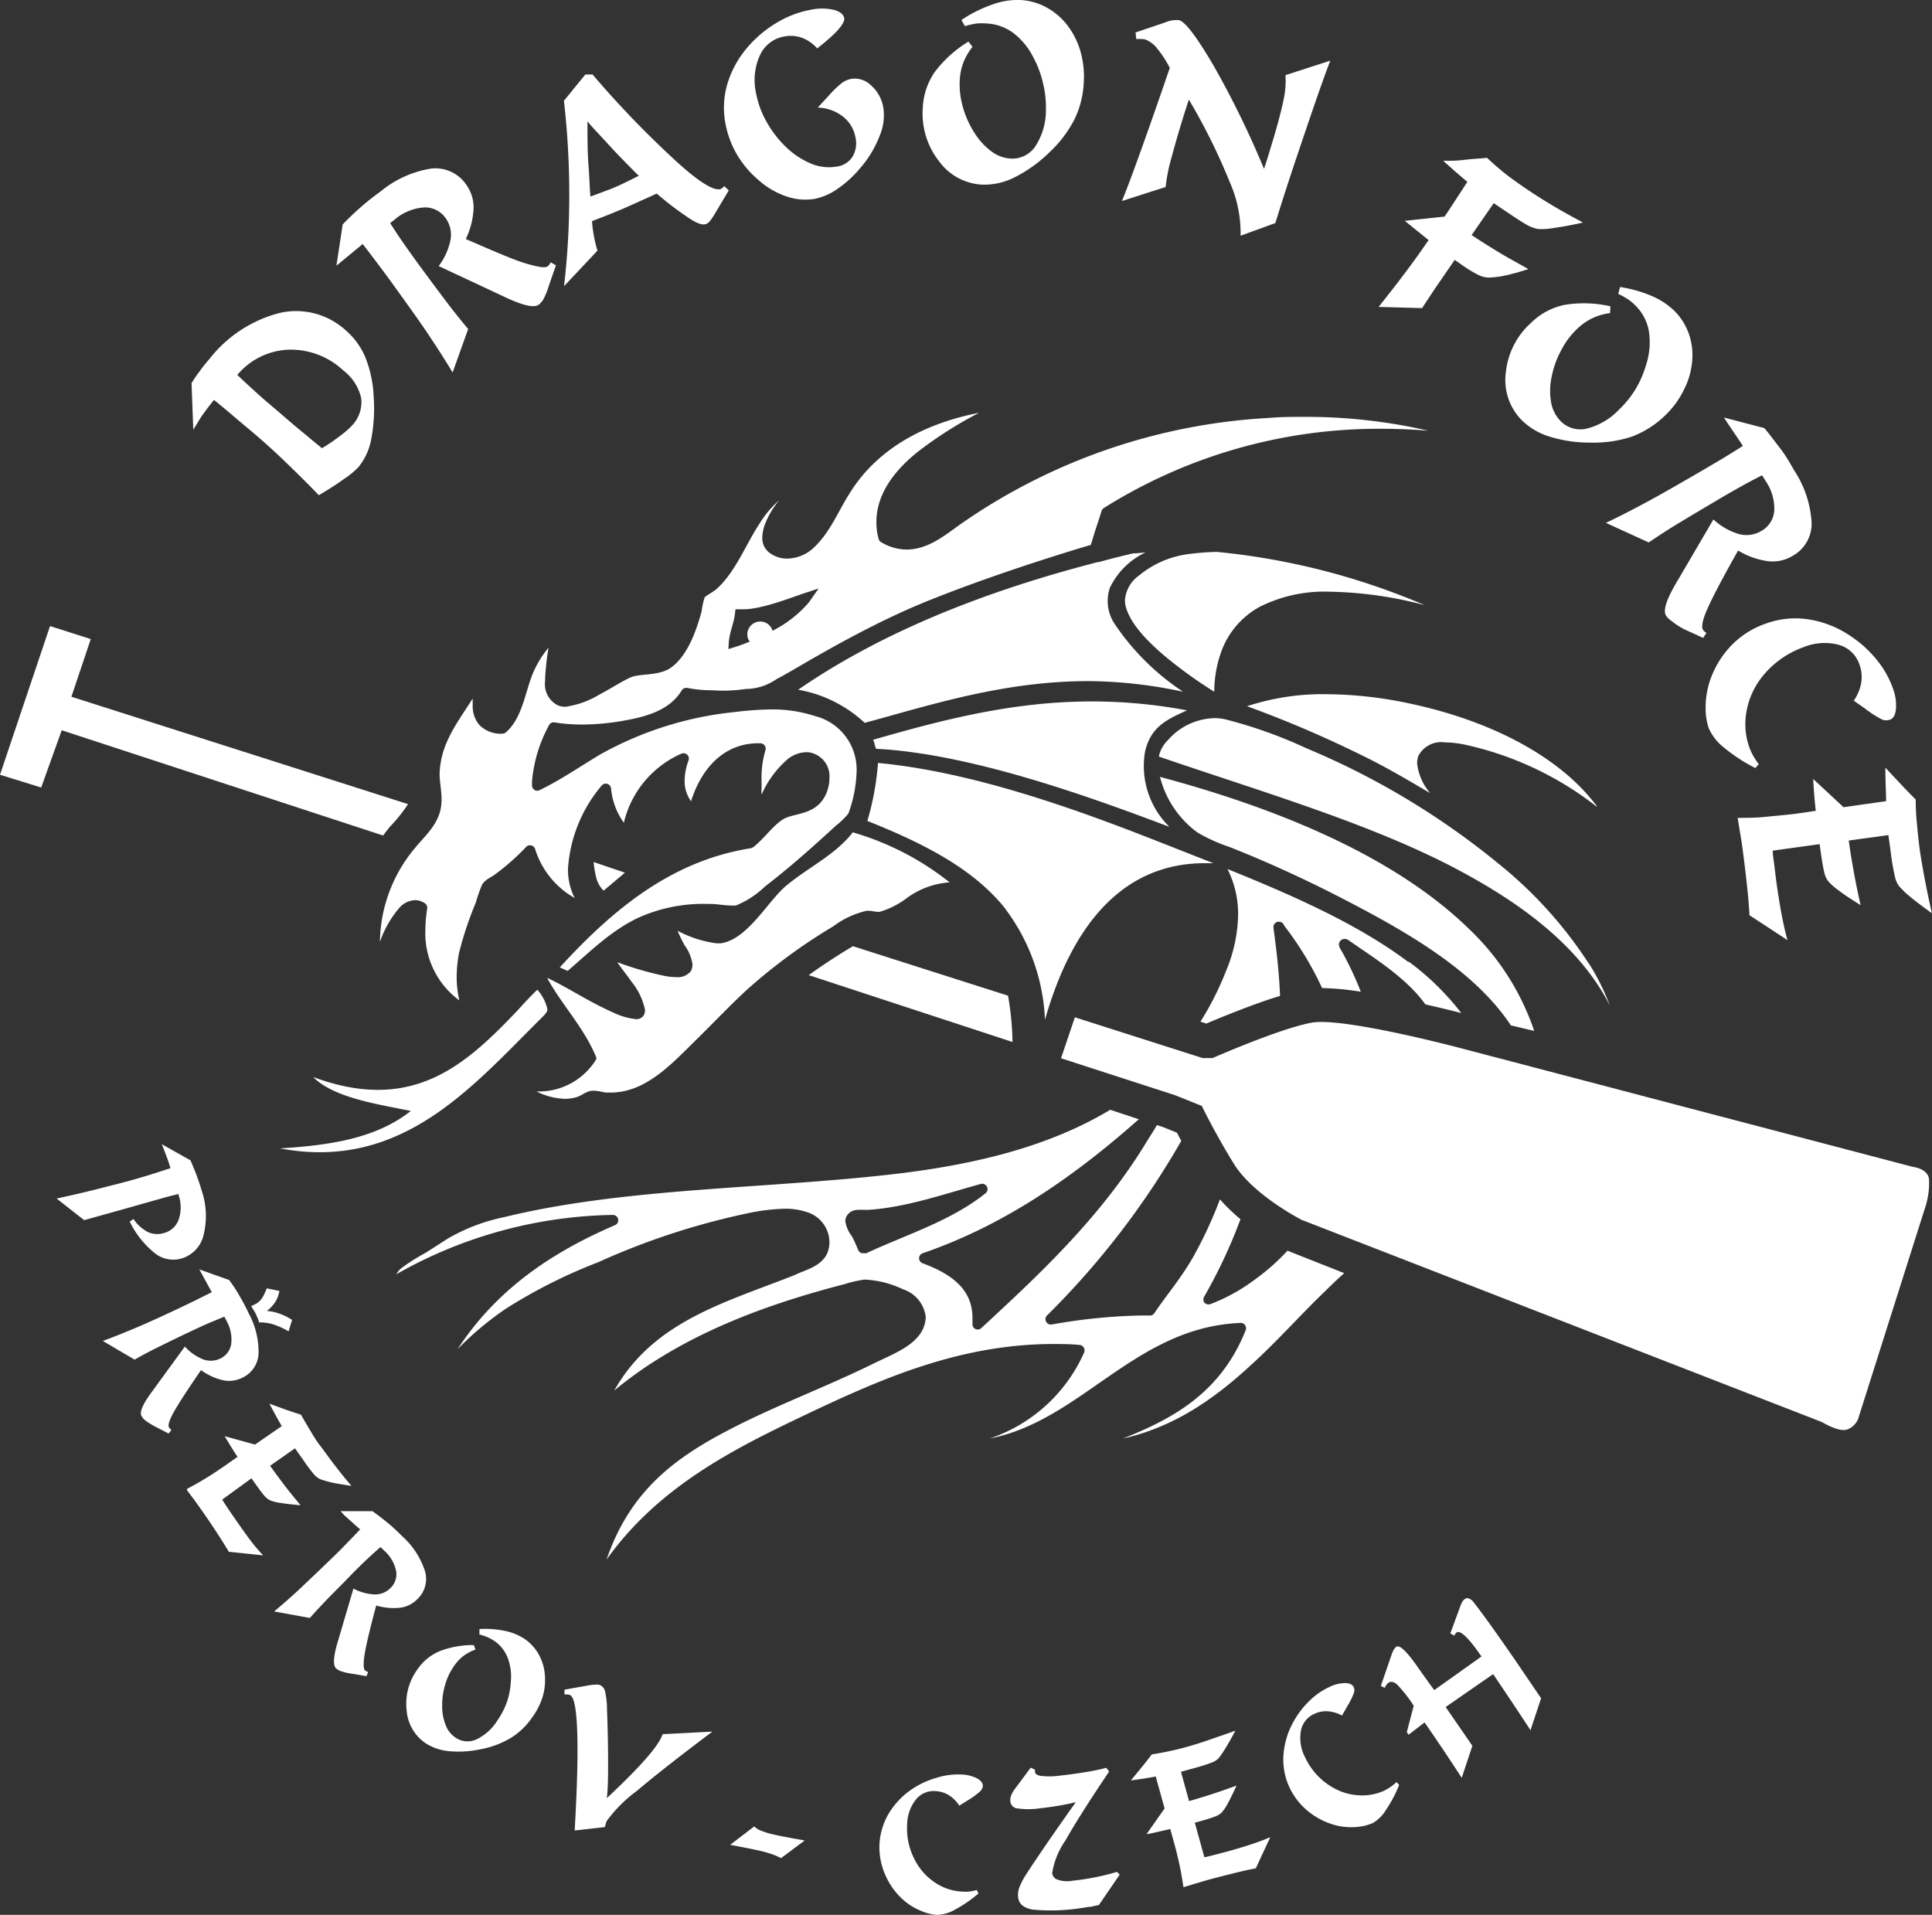 <svg id="Vrstva_1" data-name="Vrstva 1" xmlns="http://www.w3.org/2000/svg" xmlns:xlink="http://www.w3.org/1999/xlink" viewBox="0 0 181.54 179.93"><rect x="0" y="0" width="181.54" height="179.93" fill="#333333" stroke="none"/><defs><clipPath id="clip-path" transform="translate(0 0)"><rect width="181.54" height="179.93" style="fill:none"/></clipPath></defs><title>logo-white</title><g style="clip-path:url(#clip-path)"><path d="M101,95.59l12,3.83h.94s6.27-2.76,9.28-3.32,14.26,2.45,14.26,2.45l42.28,11.1s1.36.14,1.5,1.13a7.47,7.47,0,0,1-.28,2.42l-6.39,20.15a1.78,1.78,0,0,1-.94.94c-.75.38-2.44-.66-2.44-.66l-48.89-19s-4.56-2.32-6.39-5.29-3-5.42-3-5.42l-2.49-1L99.7,99.44" transform="translate(0 0)" style="fill:#fff"/><path d="M55.78,81l2.94,1-2,1.69A2.59,2.59,0,0,1,56,82.36,8.74,8.74,0,0,1,55.78,81" transform="translate(0 0)" style="fill:#fff"/><path d="M30,46.57q-1.61-1.66-3.34-3.32T23,40l-1.57-1.33c-.66-.55-1.1-.92-1.32-1.09-.34.41-.67.85-1,1.3s-.63,1-.95,1.5L18,36a12,12,0,0,1,.75-1.1q.42-.59.93-1.17a12.24,12.24,0,0,1,6.62-4.33,6.92,6.92,0,0,1,6.21,1.66,6.84,6.84,0,0,1,1.83,2.54,11.22,11.22,0,0,1,.77,3.63,15.53,15.53,0,0,1-.22,4,5.82,5.82,0,0,1-1.2,2.65A7.47,7.47,0,0,1,32.33,45c-.58.43-1.37.94-2.38,1.54m.32-4.44a13.86,13.86,0,0,0,1.6-1.08A8.47,8.47,0,0,0,33.06,40a3.17,3.17,0,0,0,.88-2.58,4.53,4.53,0,0,0-1.69-2.62,7.22,7.22,0,0,0-5.15-1.94,6.59,6.59,0,0,0-4.8,2.37c.38.37.79.75,1.22,1.14s1,.93,1.8,1.6l1,.85q1.53,1.33,2.37,2c.55.47,1.09.91,1.59,1.32" transform="translate(0 0)" style="fill:#fff"/><path d="M42.53,35c-.71-1.18-1.5-2.41-2.37-3.71s-2-2.85-3.32-4.69c-.45-.62-.91-1.24-1.37-1.85s-.93-1.23-1.39-1.82l-2,1.65-.47.39.59-3.88c.58-.61,1.17-1.16,1.75-1.67A23.25,23.25,0,0,1,35.75,18a9.88,9.88,0,0,1,4.77-2.16,3.49,3.49,0,0,1,3.28,1.5,3.64,3.64,0,0,1,.7,2.24,7.44,7.44,0,0,1-.73,2.88c2.71,1.18,4.61,2,5.69,2.31s1.75.44,2,.26a.78.78,0,0,0,.15-.16.91.91,0,0,0,.13-.22l.5.28-.66,1.9a7.29,7.29,0,0,1-.52,1.29,1.61,1.61,0,0,1-.44.51c-.44.32-1.49.08-3.16-.71l-.75-.35L41.22,25a6,6,0,0,0,1.12-2.51,2.68,2.68,0,0,0-.47-2,2.37,2.37,0,0,0-2-1,4.78,4.78,0,0,0-2.68,1.05l-.22.18-.31.24c.34.54.7,1.09,1.08,1.64s.91,1.3,1.58,2.22c1.15,1.57,2.08,2.81,2.77,3.72s1.34,1.7,1.9,2.38Z" transform="translate(0 0)" style="fill:#fff"/><path d="M53,26.89a73.55,73.55,0,0,0,.49-8.68,77.33,77.33,0,0,0-.5-8.74L55,7l.68,0a92.22,92.22,0,0,0,7.91,8.2c2.19,2,3.58,2.79,4.15,2.55a.42.42,0,0,0,.14-.09.89.89,0,0,0,.17-.17l.43.4L67.22,20a6.68,6.68,0,0,1-.49.74.92.92,0,0,1-.36.3c-.29.13-.79,0-1.5-.46a30.45,30.45,0,0,1-3.16-2.39L59.92,19l-1.46.65-1.24.51-1.59.62a10.5,10.5,0,0,0,.18,1.4,10.92,10.92,0,0,0,.33,1.37Zm2.53-8.44,1.06-.39c.6-.23,1-.37,1.13-.44.39-.16,1.07-.48,2-.95a2.23,2.23,0,0,1,.31-.14c-1.14-1.14-2.11-2.13-2.9-3S55.68,12,55.2,11.4c0,1.52,0,2.92.1,4.18s.11,2.22.18,2.87" transform="translate(0 0)" style="fill:#fff"/><path d="M76.86,10.09,78,8.85a8.16,8.16,0,0,1,1.13-1.07A2.19,2.19,0,0,1,80,7.41,2.15,2.15,0,0,1,81.82,8,3.53,3.53,0,0,1,83,10.12a4.87,4.87,0,0,1-.35,2.66,10.06,10.06,0,0,1-1.81,3,10.4,10.4,0,0,1-2.12,1.95,5.76,5.76,0,0,1-2.14.95,5.38,5.38,0,0,1-2.7-.23,7.65,7.65,0,0,1-2.65-1.57,9.38,9.38,0,0,1-2-2.39,9,9,0,0,1-1.06-2.87,7.87,7.87,0,0,1,.18-3.74A9.33,9.33,0,0,1,70.3,4.38,10.71,10.71,0,0,1,73,2.13,9.41,9.41,0,0,1,76.17.92a5.06,5.06,0,0,1,2.16,0c.6.16.94.43,1,.8s-.49,1.14-1.7,2.14l-.1.09-.74.6a3.55,3.55,0,0,0-1.44-1,3.14,3.14,0,0,0-1.67-.12,3.09,3.09,0,0,0-2.28,1.78,5.62,5.62,0,0,0-.35,3.58,8.73,8.73,0,0,0,1,2.69,10.23,10.23,0,0,0,1.82,2.35,7.61,7.61,0,0,0,2.4,1.57,4.36,4.36,0,0,0,2.37.25,2.06,2.06,0,0,0,1.47-.93,2.47,2.47,0,0,0,.27-1.83,3.18,3.18,0,0,0-1.18-1.94,4,4,0,0,0-2.33-.84" transform="translate(0 0)" style="fill:#fff"/><path d="M91.38,4.4a5.78,5.78,0,0,0-.87,1.51,5.46,5.46,0,0,0-.33,1.7,7.61,7.61,0,0,0,.3,2.46,8.73,8.73,0,0,0,1.06,2.37,6.38,6.38,0,0,0,1.61,1.78,3.38,3.38,0,0,0,1.8.68,2.61,2.61,0,0,0,2.33-1.14,6.2,6.2,0,0,0,1-3.42A9.5,9.5,0,0,0,98,7.79a9.4,9.4,0,0,0-.91-2.41,6.57,6.57,0,0,0-1.9-2.3,4.55,4.55,0,0,0-2.44-.87,5.24,5.24,0,0,0-1,0,7.19,7.19,0,0,0-1.08.25l-.33-.58A12.52,12.52,0,0,1,93.24.43,6.85,6.85,0,0,1,95.85,0a5.68,5.68,0,0,1,2.41.66,6.26,6.26,0,0,1,2,1.67,7.38,7.38,0,0,1,1.25,2.45,8.59,8.59,0,0,1,.33,2.89,8.89,8.89,0,0,1-.88,3.55,11.39,11.39,0,0,1-2.4,3.14,13,13,0,0,1-3.22,2.3,6.23,6.23,0,0,1-3,.69,5.32,5.32,0,0,1-4.11-2.21,7.23,7.23,0,0,1-1.52-5,6.43,6.43,0,0,1,1.12-3.37A11.36,11.36,0,0,1,91,3.91Z" transform="translate(0 0)" style="fill:#fff"/><path d="M105.42,18.89q.49-1.16,1.66-4.4t2.84-8.11a10.57,10.57,0,0,0-1.19-1.83,2.6,2.6,0,0,0-1.09-.83,1.62,1.62,0,0,0-.4-.05,2.63,2.63,0,0,0-.47,0l-.07-.62,2.63-.89.19-.06a2.48,2.48,0,0,1,1.29-.2c.59.18,1.66,1.6,3.21,4.24a87,87,0,0,1,4.75,9.72c.08-.23.17-.49.26-.77l.4-1.31c.61-2,1-3.49,1.18-4.41a8.24,8.24,0,0,0,.18-2.31L125,5.7c-.45,1.16-1.14,3.1-2.07,5.84s-2,5.87-3.09,9.42l-3.27,1.19a11.75,11.75,0,0,0-1-5,57.51,57.51,0,0,0-3.87-7.81l0,.06c-.27.81-.46,1.42-.58,1.81-.35,1.13-.63,2.11-.86,2.94s-.4,1.45-.49,1.89c-.05.27-.1.53-.14.78s-.07.5-.1.75Z" transform="translate(0 0)" style="fill:#fff"/><path d="M129.54,28.84c.85-1.07,1.65-2.09,2.38-3.06s1.36-1.83,1.87-2.58l.45-.64-.14-.11L132,20.75l3.74-.4c.4-.58,1-1.51,1.84-2.8l.3-.46-1.08-.92-1.19-1.06c.66,0,1.33,0,2-.09s1.38-.11,2.12-.19c.45.43.94.86,1.45,1.28s1.09.84,1.71,1.27c.93.65,1.88,1.26,2.86,1.85s2,1.15,3,1.68c-1,.23-1.94.4-2.68.5a6.5,6.5,0,0,1-1.55.11,3.66,3.66,0,0,1-1.28-.53c-.57-.33-1.54-1-2.88-1.9l-2.08,3c.91.6,1.8,1.16,2.68,1.69s1.77,1,2.65,1.5a19.9,19.9,0,0,1-2.05.58,8.54,8.54,0,0,1-1.65.22,2.27,2.27,0,0,1-1-.25,11.62,11.62,0,0,1-1.63-1l-.59-.41-1.84,2.68c-.43.65-.84,1.26-1.22,1.85Z" transform="translate(0 0)" style="fill:#fff"/><path d="M151.29,29.42a5.48,5.48,0,0,0-1.68.49,5.35,5.35,0,0,0-1.42,1,7.35,7.35,0,0,0-1.49,2,8.73,8.73,0,0,0-.89,2.44,6.34,6.34,0,0,0-.07,2.4,3.3,3.3,0,0,0,.82,1.73,2.59,2.59,0,0,0,2.47.81,6.25,6.25,0,0,0,3.08-1.78,9.56,9.56,0,0,0,1.61-2,10.06,10.06,0,0,0,1-2.37,6.85,6.85,0,0,0,.22-3,4.42,4.42,0,0,0-1.16-2.32,5,5,0,0,0-.72-.64,7,7,0,0,0-1-.56l.16-.65a12.09,12.09,0,0,1,3.07.88,6.8,6.8,0,0,1,2.18,1.5,5.75,5.75,0,0,1,1.27,2.16,6.11,6.11,0,0,1,.25,2.56,7.23,7.23,0,0,1-.8,2.63A8.38,8.38,0,0,1,156.5,39,9.08,9.08,0,0,1,153.41,41a11.38,11.38,0,0,1-3.9.59,12.71,12.71,0,0,1-3.92-.57,6.31,6.31,0,0,1-2.67-1.61,5.37,5.37,0,0,1-1.42-4.45,7.21,7.21,0,0,1,2.36-4.62A6.3,6.3,0,0,1,147,28.65a11.24,11.24,0,0,1,4.32.13Z" transform="translate(0 0)" style="fill:#fff"/><path d="M150.9,49.13c1.25-.59,2.55-1.26,3.92-2s3-1.68,5-2.84l2-1.18c.66-.4,1.31-.8,1.95-1.21-.38-.58-.87-1.3-1.45-2.16-.15-.24-.27-.41-.34-.51l3.81,1c.54.64,1,1.28,1.49,1.91s.87,1.28,1.27,2a10,10,0,0,1,1.68,5,3.46,3.46,0,0,1-1.82,3.11,3.61,3.61,0,0,1-2.29.48,7.3,7.3,0,0,1-2.8-1q-2.18,3.87-2.86,5.43c-.46,1-.61,1.7-.45,2a.91.91,0,0,0,.13.16.8.8,0,0,0,.21.15l-.32.47-1.83-.84A7.81,7.81,0,0,1,157,58.3a1.66,1.66,0,0,1-.47-.49c-.27-.47.07-1.49,1-3.08.18-.3.33-.54.42-.71L161,48.81a6.05,6.05,0,0,0,2.39,1.37,2.71,2.71,0,0,0,2.08-.27A2.38,2.38,0,0,0,166.72,48a4.62,4.62,0,0,0-.79-2.77l-.15-.24-.21-.33c-.56.29-1.15.59-1.74.92s-1.38.77-2.36,1.35c-1.68,1-3,1.78-4,2.39s-1.82,1.16-2.55,1.65Z" transform="translate(0 0)" style="fill:#fff"/><path d="M164.94,72.17A15.76,15.76,0,0,1,162,70.25a4.76,4.76,0,0,1-1.44-1.83,5.82,5.82,0,0,1-.29-2,7.9,7.9,0,0,1,.33-2.22,8.8,8.8,0,0,1,2-3.46A8.23,8.23,0,0,1,166,58.57a8.06,8.06,0,0,1,4-.36,9.58,9.58,0,0,1,3.92,1.58,10.77,10.77,0,0,1,2.42,2.2,8.91,8.91,0,0,1,1.51,2.65,4.47,4.47,0,0,1,.3,2c-.06.57-.27.92-.62,1a1,1,0,0,1-.72-.05,10.29,10.29,0,0,1-1.55-1l-1.07-.75a4.31,4.31,0,0,0,.7-1.68,3.42,3.42,0,0,0-.16-1.7,2.86,2.86,0,0,0-1.92-1.86,5.2,5.2,0,0,0-3.31.2A8.72,8.72,0,0,0,167,62.18a8.27,8.27,0,0,0-1.84,2,7.24,7.24,0,0,0-1.1,3,6.48,6.48,0,0,0,.3,3,5.44,5.44,0,0,0,.37.82,6.51,6.51,0,0,0,.53.8Z" transform="translate(0 0)" style="fill:#fff"/><path d="M163.28,76.85c.84,0,1.73,0,2.67-.1s1.9-.17,2.89-.3l1.78-.26c-.06-.53-.11-1-.15-1.55s-.08-1-.09-1.44l2.85,2.65,4-.57c0-.53-.05-1.43-.07-2.7v-.45c.56.61,1.08,1.16,1.55,1.66s.9.94,1.3,1.34q0,1.2.12,2.31c.06.74.14,1.46.23,2.17s.27,1.77.46,2.78.42,2.15.71,3.42q-1.22-.87-1.95-1.47a9.33,9.33,0,0,1-1.13-1.07,2.26,2.26,0,0,1-.39-.88,21.18,21.18,0,0,1-.38-2.17l-.08-.62-.16-1.13-3.72.51c.13,1,.29,1.93.47,2.94s.4,2.06.64,3.13c-.89-.56-1.58-1-2.07-1.39a5.47,5.47,0,0,1-1-.89,2.26,2.26,0,0,1-.36-.87c-.1-.4-.24-1.27-.42-2.58l-4.4.61c0,.47.09.94.15,1.43s.12,1,.18,1.47q.26,1.86.51,3.15c.16.86.34,1.64.54,2.36L164.39,86q-.07-1.31-.24-2.85c-.11-1-.25-2.2-.43-3.53-.05-.36-.11-.77-.19-1.23s-.16-1-.25-1.52" transform="translate(0 0)" style="fill:#fff"/><path d="M5.32,112.62c1.48-.32,2.9-.65,4.26-1s2.6-.65,3.73-1c.34-.09.91-.27,1.71-.53l1-.32c-.12-.4-.25-.79-.39-1.16s-.28-.74-.43-1.1l2.7,1.52c.24.56.45,1.07.62,1.53s.31.9.43,1.31a7.41,7.41,0,0,1,.17,4.21A3,3,0,0,1,17,118.27a2.78,2.78,0,0,1-2.47-.53,8.67,8.67,0,0,1-2.34-2.95l.35-.25a3.69,3.69,0,0,0,1.34,1.22,2.07,2.07,0,0,0,1.49.11,2,2,0,0,0,1.41-1.25,3.55,3.55,0,0,0,0-2.33l0-.1-1.1.28-1.64.46-2.54.72-3.59,1Z" transform="translate(0 0)" style="fill:#fff"/><path d="M9.66,126c1-.36,2-.77,3.1-1.23s2.42-1.07,4-1.81l1.58-.76,1.56-.78-.95-1.74-.22-.4,2.81,1c.37.52.7,1,1,1.55a16.48,16.48,0,0,1,.82,1.56,7.56,7.56,0,0,1,.93,3.87,2.63,2.63,0,0,1-1.59,2.23,2.72,2.72,0,0,1-1.76.2,5.55,5.55,0,0,1-2.05-.95c-1.27,1.85-2.12,3.16-2.54,3.91s-.58,1.24-.48,1.46a1.13,1.13,0,0,0,.1.13.86.86,0,0,0,.14.13l-.27.33L14.49,134a6.41,6.41,0,0,1-.89-.57,1.48,1.48,0,0,1-.32-.41c-.17-.37.16-1.12,1-2.25.17-.22.29-.39.37-.51l2.72-3.73a4.63,4.63,0,0,0,1.71,1.2,2.08,2.08,0,0,0,1.59-.06,1.81,1.81,0,0,0,1.05-1.35,3.52,3.52,0,0,0-.4-2.14l-.1-.2c-.06-.1-.1-.19-.14-.26l-1.38.57c-.47.2-1.09.49-1.88.86-1.33.63-2.39,1.15-3.17,1.54s-1.46.75-2,1.07Zm17.79-2-.33,1.1a7.31,7.31,0,0,0-1.46-.66,4.18,4.18,0,0,0-1.33-.18.23.23,0,0,0,0-.09c-.12-.32-.22-.54-.28-.68s-.08-.16-.16-.29-.18-.3-.29-.47l.35-.17a1.78,1.78,0,0,0,.62-.5,4.35,4.35,0,0,0,.49-1l1.19.24a2.65,2.65,0,0,1-.36,1,3.43,3.43,0,0,1-.81.88,4.62,4.62,0,0,1,1.19.26,5.5,5.5,0,0,1,1.21.61" transform="translate(0 0)" style="fill:#fff"/><path d="M17.59,139.89q.86-.44,1.77-1c.61-.37,1.22-.78,1.84-1.21l1.12-.79c-.23-.34-.44-.67-.64-1s-.39-.63-.57-.94l2.85.79L26.48,134q-.32-.51-1-1.8a2.36,2.36,0,0,1-.16-.3l1.62.59,1.35.45c.29.53.58,1,.88,1.51s.6,1,.91,1.39.8,1.1,1.28,1.72,1,1.3,1.67,2.06c-.75-.11-1.36-.21-1.83-.31a9.28,9.28,0,0,1-1.14-.33,1.94,1.94,0,0,1-.57-.46,15.61,15.61,0,0,1-1-1.34l-.27-.38-.5-.71-2.34,1.64c.42.59.87,1.2,1.34,1.82s1,1.25,1.52,1.89c-.79-.07-1.42-.14-1.88-.22a3.64,3.64,0,0,1-1-.25,1.83,1.83,0,0,1-.55-.46c-.21-.24-.6-.77-1.18-1.6l-2.75,2c.18.29.38.6.59.91s.42.62.64.93c.54.78,1,1.43,1.43,2s.81,1,1.19,1.4l-3.23-.34c-.34-.57-.73-1.19-1.16-1.85s-.93-1.4-1.52-2.23c-.15-.22-.34-.48-.55-.77s-.45-.59-.7-.94" transform="translate(0 0)" style="fill:#fff"/><path d="M25.76,151.42c.8-.67,1.64-1.4,2.5-2.21s1.92-1.82,3.14-3c.42-.41.83-.82,1.23-1.24s.82-.84,1.21-1.26l-1.48-1.32L32,142h3c.52.37,1,.74,1.46,1.12s.89.78,1.3,1.2a7.53,7.53,0,0,1,2.18,3.33,2.62,2.62,0,0,1-.75,2.64,2.73,2.73,0,0,1-1.59.78,5.74,5.74,0,0,1-2.25-.21c-.58,2.17-.94,3.69-1.08,4.54s-.12,1.36,0,1.53a.5.5,0,0,0,.14.1.75.75,0,0,0,.18.07l-.15.4L33,157.26a5.88,5.88,0,0,1-1-.24,1.27,1.27,0,0,1-.44-.27c-.28-.29-.23-1.11.17-2.46l.18-.6,1.3-4.42a4.63,4.63,0,0,0,2,.55,2,2,0,0,0,1.47-.59,1.78,1.78,0,0,0,.54-1.62,3.54,3.54,0,0,0-1.1-1.89l-.16-.15-.21-.2c-.37.32-.73.65-1.11,1s-.87.83-1.48,1.44c-1,1.05-1.87,1.89-2.47,2.52s-1.13,1.19-1.57,1.7Z" transform="translate(0 0)" style="fill:#fff"/><path d="M44.68,155a4.37,4.37,0,0,0-1.17.63,4.16,4.16,0,0,0-.9,1,5.6,5.6,0,0,0-.79,1.71,6.47,6.47,0,0,0-.27,1.95,4.69,4.69,0,0,0,.32,1.79,2.46,2.46,0,0,0,.88,1.16,2,2,0,0,0,2,.21,4.71,4.71,0,0,0,2-1.81,7.27,7.27,0,0,0,.89-1.73A7.19,7.19,0,0,0,48,158a5,5,0,0,0-.3-2.24,3.41,3.41,0,0,0-1.22-1.55,4.86,4.86,0,0,0-.64-.36,6.06,6.06,0,0,0-.79-.27l0-.51a9.28,9.28,0,0,1,2.42.18,5.24,5.24,0,0,1,1.85.77,4.29,4.29,0,0,1,1.28,1.4,4.61,4.61,0,0,1,.59,1.87,5.64,5.64,0,0,1-.18,2.08,6.6,6.6,0,0,1-1,2,6.76,6.76,0,0,1-2,1.93,8.62,8.62,0,0,1-2.81,1.06,9.88,9.88,0,0,1-3,.19,4.93,4.93,0,0,1-2.24-.77,4.09,4.09,0,0,1-1.75-3.09,5.46,5.46,0,0,1,1-3.81,4.82,4.82,0,0,1,2.08-1.72,8.6,8.6,0,0,1,3.23-.58Z" transform="translate(0 0)" style="fill:#fff"/><path d="M54,172c.23-4,.31-7,.24-9.21s-.3-3.34-.67-3.51a.77.77,0,0,0-.24-.06h-.29l0-.45,2.3-.41a5.6,5.6,0,0,1,.73-.07.74.74,0,0,1,.36.07.89.89,0,0,1,.44.64,8,8,0,0,1,.17,1.67c.07,1.89.1,3.5.1,4.82s0,2.48-.12,3.47l.28-.26c2.75-2.59,4.37-4.42,4.85-5.47l.12-.28,4.67-.24q-4.63,3.48-7.11,5.58a13.15,13.15,0,0,0-2.8,2.79,2.33,2.33,0,0,0-.11.28c0,.09-.06.2-.09.32Z" transform="translate(0 0)" style="fill:#fff"/><path d="M68.61,173.35l2.26-1.73a1.89,1.89,0,0,0,.62.39,7.68,7.68,0,0,0,1.2.37c.3.07.94.2,1.92.38l1,.18-2.22,1.66a6,6,0,0,0-.85-.37c-.32-.11-.7-.22-1.16-.33l-1-.21-1.76-.34" transform="translate(0 0)" style="fill:#fff"/><path d="M91.94,177.92a12.2,12.2,0,0,1-2.19,1.51,3.6,3.6,0,0,1-1.7.5,4.45,4.45,0,0,1-1.49-.37,5.67,5.67,0,0,1-1.47-.86,6.64,6.64,0,0,1-1.86-2.42,6.43,6.43,0,0,1-.59-3,6.28,6.28,0,0,1,.88-2.89,7.31,7.31,0,0,1,2.23-2.31A8.1,8.1,0,0,1,88,167.05a6.74,6.74,0,0,1,2.3-.31,3.52,3.52,0,0,1,1.5.36c.38.21.56.45.55.73a.75.75,0,0,1-.25.49,6.77,6.77,0,0,1-1.12.82l-.84.53a3.23,3.23,0,0,0-1-1,2.68,2.68,0,0,0-1.24-.37,2.15,2.15,0,0,0-1.86.82,3.87,3.87,0,0,0-.8,2.39,6.06,6.06,0,0,0,.24,2.07,6.4,6.4,0,0,0,.9,1.88,5.7,5.7,0,0,0,1.77,1.62,5,5,0,0,0,2.23.66,4.07,4.07,0,0,0,.69,0,4.74,4.74,0,0,0,.71-.15Z" transform="translate(0 0)" style="fill:#fff"/><path d="M103.26,179l-.76.17c-.27,0-.57.09-.91.12a18.21,18.21,0,0,1-4.59.14c-.82-.16-1.27-.54-1.33-1.15a2,2,0,0,1,.1-.9,6.8,6.8,0,0,1,.69-1.31c.25-.4.69-1.05,1.33-2s1.51-2.19,2.65-3.82l.65-.91c-.5.12-1,.23-1.6.33s-1.16.18-1.8.25a7.28,7.28,0,0,1-2.13,0,.71.71,0,0,1-.62-.64,1.22,1.22,0,0,1,.07-.56,2.65,2.65,0,0,1,.35-.62l1.49-2,.4.19a.52.52,0,0,0,0,.11.32.32,0,0,0,0,.07c0,.21.2.34.53.4a7.06,7.06,0,0,0,1.62,0c1-.11,1.85-.23,2.65-.36s1.43-.27,1.9-.4l.27.35c-1.88,2.79-3.24,4.94-4.1,6.47A7.33,7.33,0,0,0,98.87,176a.73.73,0,0,0,.53.63,2.79,2.79,0,0,0,1.32.1c.8-.09,1.55-.2,2.24-.34s1.36-.31,2-.5l.25.26Z" transform="translate(0 0)" style="fill:#fff"/><path d="M111.2,177.32c-.09-.63-.2-1.3-.35-2s-.32-1.41-.52-2.14l-.37-1.32-1.16.27c-.37.09-.72.16-1.07.22l1.7-2.42-.83-3c-.4.08-1.07.19-2,.32l-.34.05,1.09-1.33c.33-.4.62-.78.88-1.12.6-.09,1.17-.2,1.73-.32s1.09-.25,1.61-.4,1.3-.38,2-.63,1.58-.53,2.51-.88c-.35.67-.66,1.21-.91,1.62a8.17,8.17,0,0,1-.69,1,1.66,1.66,0,0,1-.63.38,16.23,16.23,0,0,1-1.59.51l-.46.12-.83.24.76,2.75c.7-.2,1.43-.42,2.17-.66s1.5-.51,2.29-.8c-.33.73-.61,1.29-.83,1.7a4.13,4.13,0,0,1-.58.85,1.8,1.8,0,0,1-.61.36c-.3.12-.93.32-1.9.58l.9,3.25c.35-.08.7-.16,1.06-.26l1.09-.28c.92-.26,1.69-.49,2.32-.7s1.2-.43,1.72-.65L118,175.56c-.65.12-1.36.28-2.12.47s-1.64.41-2.61.68l-.91.27-1.12.34" transform="translate(0 0)" style="fill:#fff"/><path d="M131.47,167.72a12.13,12.13,0,0,1-1.24,2.35A3.53,3.53,0,0,1,129,171.3a4.86,4.86,0,0,1-1.49.37,6.06,6.06,0,0,1-1.7-.09,6.7,6.7,0,0,1-2.77-1.29,6.35,6.35,0,0,1-1.88-2.35,6.14,6.14,0,0,1-.56-3,7.4,7.4,0,0,1,.9-3.08,8.26,8.26,0,0,1,1.5-2,6.65,6.65,0,0,1,1.89-1.33,3.45,3.45,0,0,1,1.49-.38c.44,0,.71.14.83.4a.79.79,0,0,1,0,.55,7.42,7.42,0,0,1-.62,1.24l-.49.86a3.28,3.28,0,0,0-1.33-.4,2.54,2.54,0,0,0-1.26.24,2.17,2.17,0,0,0-1.27,1.59,3.9,3.9,0,0,0,.39,2.49,6.46,6.46,0,0,0,1.17,1.72,6.35,6.35,0,0,0,1.67,1.25,5.41,5.41,0,0,0,2.32.61,5,5,0,0,0,2.28-.44,4.94,4.94,0,0,0,1.16-.81Z" transform="translate(0 0)" style="fill:#fff"/><path d="M139.21,155.65l-.35-.49c-1-1.4-1.69-2-2-1.76l-.11.11a1.65,1.65,0,0,0-.1.19l-.37-.22.9-2.45a3.44,3.44,0,0,1,.22-.51,1,1,0,0,1,.23-.26.4.4,0,0,1,.39-.06,1,1,0,0,1,.43.33c.24.3.7.91,1.36,1.82s1.47,2.07,2.43,3.45l2,2.94.57.84-1,3-.08-.13q-2.28-3.47-3.43-5.14l-4.46,3.09,1.51,2.19.47.68c.17.24.34.5.53.78l-1,3c-.55-.84-1.11-1.7-1.69-2.56s-1.18-1.75-1.8-2.64L132.36,163l-.17-.24.65-2.48a12.81,12.81,0,0,0-1.57-2c-.31-.26-.58-.31-.8-.16a.76.76,0,0,0-.18.18,2,2,0,0,0-.18.3l-.36-.18,1-2.91a2.39,2.39,0,0,1,.22-.5.9.9,0,0,1,.23-.27c.32-.21,1,.44,2.08,2,.59.84,1.09,1.53,1.49,2.07Z" transform="translate(0 0)" style="fill:#fff"/><path d="M80.14,88.91l-.56.34c-1.19.72-2.41,1.53-3.59,2.38l19.15,6.28a27.43,27.43,0,0,0-.42-4.35ZM8.53,60.05,4.7,58.83,0,72.8,3.87,74,5.8,68.62,36,78.51c.22-.3.44-.58.66-.85a14.37,14.37,0,0,0,1.68-2.1L6.71,65.47Z" transform="translate(0 0)" style="fill:#fff"/><path d="M94.5,85.45a18.59,18.59,0,0,1,3.69,10.38c2.48-8.71,7.17-14.71,15-14.72l.82,0-4.93-1.94c-8.36-3.3-17.82-6.65-26.58-7.48a25.75,25.75,0,0,1-1,5.45c5.48,2.18,10.07,4.58,13,8.29" transform="translate(0 0)" style="fill:#fff"/><path d="M132.34,90.4c-4.59-3.46-10.59-6.16-17-8.74a9.35,9.35,0,0,1,1,4.33,14.28,14.28,0,0,1-1.12,5.21A28.21,28.21,0,0,1,112.8,96l.55.18c.66-.28,1.72-.72,2.93-1.19s2.64-1,4-1.41c-.09-2.24-.34-4.35-.62-6.41a.49.49,0,0,1,.13-.4.48.48,0,0,1,.39-.16.51.51,0,0,1,.37.16.57.57,0,0,1,.12.21,30.52,30.52,0,0,1,3.56,5.86,26.06,26.06,0,0,1,3.64.35,30.64,30.64,0,0,0-2-4.17l-.06-.23a.53.53,0,0,1,.54-.56h.11l.2.08c2.65,1.84,5.46,3.56,7.28,6.07,1.39.31,2.59.61,3.37.81a25,25,0,0,0-4.95-4.84M121,117.5a20.3,20.3,0,0,1-3.07,2.72,17,17,0,0,1-4.22,2.33.54.54,0,0,1-.55-.16.52.52,0,0,1,0-.57,47.74,47.74,0,0,0,3.4-7.26,17.62,17.62,0,0,1-1.93-1.86,39.68,39.68,0,0,1-2.44,5.28c-1.16,2.08-2.6,3.73-3.72,5.41a.47.47,0,0,1-.43.22h-.85a53,53,0,0,0-8.38.85h-.07a.5.5,0,0,1-.45-.28.49.49,0,0,1,.1-.58A76.53,76.53,0,0,0,111,107.2l-.41-.77-1.32-.53-.56-.18c-.39.68-.86,1.37-1.14,1.85-4.31,7-10.08,12.34-15.36,17.22a.47.47,0,0,1-.33.14.54.54,0,0,1-.22-.05.49.49,0,0,1-.28-.49c0-.19,0-.36,0-.53,0-2.56-1.72-4.06-4.69-5.16a.5.5,0,0,1-.33-.47.51.51,0,0,1,.34-.47c7.64-2.62,14.2-7.18,20.31-12.59l-2.69-.89c-6,3.62-13.3,5.25-20.63,6.08-12.07,1.37-25.07,1.26-36.28,4a17.63,17.63,0,0,0-5.17,1.93c-.75.45-1.55,1-2.34,1.48a17.15,17.15,0,0,0-2.28,1.47,2.89,2.89,0,0,0-.39.5,42.48,42.48,0,0,1,20.35-5.58.5.5,0,0,1,.5.4.49.49,0,0,1-.29.56C52.07,117.58,46.77,121,43,126.77A29.69,29.69,0,0,1,47.49,123a49,49,0,0,1,8.71-4.39A67.9,67.9,0,0,1,70.28,114a18.67,18.67,0,0,1,3.43-.42,6.25,6.25,0,0,1,2.41.42,3,3,0,0,1,1.82,2.71,2.82,2.82,0,0,1-.22,1.08c-.6,1.26-2.14,1.56-3,2-6.52,2.59-13.31,4.33-17,10.87,6.13-5.09,13.9-8,21.65-10a11.09,11.09,0,0,1,1.84-.42h.12a9.25,9.25,0,0,1,3.5.9,3.11,3.11,0,0,1,2.16,2.65,3,3,0,0,1-.91,2c-1,1.08-3,1.82-4.27,2.47-4.39,2.14-8.94,3.83-13.13,6C63.55,136.9,59.23,140,57,146.54c4.85-6.8,11.83-10.34,18.56-13.54,7-3.33,14.52-6.71,23.42-6.71.81,0,1.63,0,2.47.09a.51.51,0,0,1,.42.71A14.9,14.9,0,0,1,93,135.17c8.64-1.69,13.66-10.47,23.57-10.86a.46.46,0,0,1,.42.21.49.49,0,0,1,.06.47c-2.36,5.94-6.92,8.35-11.53,10.18,4.75-1.07,8.51-3.64,12.13-7,2.21-2,4.33-4.38,6.55-6.54.68-.66,1.38-1.36,2.11-2L121,117.53Zm-39.67.25a.41.41,0,0,1-.21,0,.47.47,0,0,1-.17,0,.5.5,0,0,1-.29-.26c-.2-.45-.37-.88-.61-1.32a3,3,0,0,1-.62-1.42,1.33,1.33,0,0,1,.07-.38,1.19,1.19,0,0,1,1-.68,8.65,8.65,0,0,1,1,0c3.67-.22,7.45-1.57,10.66-2.44a.5.5,0,0,1,.58.26.49.49,0,0,1-.13.61c-3.25,2.62-7.55,3.92-11.25,5.66" transform="translate(0 0)" style="fill:#fff"/><path d="M149.23,90.45a39.82,39.82,0,0,0-8.39-9.27A72.41,72.41,0,0,0,122.73,70.3a42.87,42.87,0,0,0-7.61-2.71,4.43,4.43,0,0,0-1-.11,6,6,0,0,0-4.39,2.08,3,3,0,0,0-.84,1.53c10.2,3.5,21,6.61,29.32,11.3,5.67,3.17,10.46,7,13.06,12.09a22,22,0,0,0-2-4M80.16,78.18c-1.66,2.14-4.1,3.25-6.23,5-1.74,1.41-3.59,5-6.13,5.45a3.27,3.27,0,0,1-.54,0,10.73,10.73,0,0,1-3.59-1.17,12.8,12.8,0,0,0,.66,1.37,3.91,3.91,0,0,1,.74,1.79,1.36,1.36,0,0,1-.14.61,1.55,1.55,0,0,1-1.43.58,5.31,5.31,0,0,1-1.06-.11A30.61,30.61,0,0,1,58,90.41c.37.56.89,1.18,1.36,1.86a6.14,6.14,0,0,1,1.25,2.63,1,1,0,0,1-.15.55.81.81,0,0,1-.72.31,6.41,6.41,0,0,1-2.08-.6c-2.41-1.07-4.14-2.28-6.25-3.28,1.29,2.42,3.48,4.69,4.6,7.44a.26.26,0,0,1,0,.24,6.31,6.31,0,0,1-5.3,3h-.29a6.27,6.27,0,0,0,2.67.69,3.77,3.77,0,0,0,1.06-.15c.48-.12.9-.56,1.5-.61h.13c.47,0,.89.15,1.18.17l.44,0c3.21,0,5.63-2.6,7.81-4.75,1.65-1.61,3.28-3.34,4.93-4.87a52.66,52.66,0,0,1,8.16-6,8.34,8.34,0,0,1,3.14-1.46h.1c.38,0,.73.11,1,.1h.12a8,8,0,0,0,2.57-1.31,7.67,7.67,0,0,1,4-1.46,26.39,26.39,0,0,0-9-4.67ZM39,84.58a1.68,1.68,0,0,1,.93.3.5.5,0,0,1,.21.49,13.57,13.57,0,0,0-.17,2A7.82,7.82,0,0,0,43.16,94a9.78,9.78,0,0,1-.25-2.21,12.76,12.76,0,0,1,.22-2.24,32.93,32.93,0,0,1,1.58-4.74,14.3,14.3,0,0,1,.59-1.69c.34-.52.84-.67,1.19-.94a21.48,21.48,0,0,0,2.95-2.6.49.49,0,0,1,.47-.14.49.49,0,0,1,.37.33A8,8,0,0,0,54,84.38a6.16,6.16,0,0,1-.42-1.09,6.07,6.07,0,0,1-.21-1.65,13.45,13.45,0,0,1,3.17-7.83.5.5,0,0,1,.88.3,6.51,6.51,0,0,0,1.2,3.2A9.46,9.46,0,0,1,64,70.83a.52.52,0,0,1,.56.07.51.51,0,0,1,.14.55,5.7,5.7,0,0,0-.37,1.9,3.21,3.21,0,0,0,.46,1.72l.14.23c1.08-3.41,3.33-5.47,6.35-5.46h.18a.53.53,0,0,1,.4.22.51.51,0,0,1,.06.45,9,9,0,0,0-.36,2.81c0,.28,0,.55,0,.81a4.39,4.39,0,0,0,0,.54,9.36,9.36,0,0,1,2.53-3.4,3,3,0,0,1,1.62-.59l.23,0a2.28,2.28,0,0,1,2,2.43,3.7,3.7,0,0,1-.32,1.49c-.82,1.83-2.55,1.79-3.65,2.2s-2,1.86-3.18,2.8l-.22.1C63.12,80.88,57.64,85.4,52.6,90.9l.74.33c2.19-1.88,4.1-3.8,6.65-5a14.85,14.85,0,0,1,6.52-1.29h.23c.66,0,1.31.14,1.89.14a3.08,3.08,0,0,0,.53,0,8.57,8.57,0,0,0,2.71-1.77c2.43-1.88,4.42-3.66,6.67-5.72a7.58,7.58,0,0,0,1.18-1.15,12.47,12.47,0,0,0,.77-3.92,5.18,5.18,0,0,0-3.89-5.23,13,13,0,0,0-4.16-.63,30.71,30.71,0,0,0-3.43.25,32.56,32.56,0,0,0-12.64,4c-1.89,1.13-3.74,2.41-5.66,3.33a.47.47,0,0,1-.46,0,.52.52,0,0,1-.26-.39c0-.15,0-.29,0-.44a13.42,13.42,0,0,1,1.59-5.25.49.49,0,0,1,.53-.28,16,16,0,0,0,2.59.2,22.22,22.22,0,0,0,3.6-.31c2.37-.39,4.61-1,5.76-2.9a.52.52,0,0,1,.52-.23,11.77,11.77,0,0,0,2.23.22H67l-.07,0a14.1,14.1,0,0,0,3.12-.12A5.13,5.13,0,0,0,73,63.79c1.12-.5,7.35-4.53,13.87-7.2,7.13-2.91,15.63-5.39,15.63-5.39l.39-1.28h0c.21-.63.42-1.27.62-1.91a.54.54,0,0,1,.22-.28,48.59,48.59,0,0,1,26.07-7.44q2.16,0,4.41.18a51.28,51.28,0,0,0-11.63-1.3c-1.14,0-2.25,0-3.32.1a55.86,55.86,0,0,0-28.77,9.82c-1.47,1-3.12,2.53-5.29,2.55a4.7,4.7,0,0,1-2.41-.7.47.47,0,0,1-.23-.3,5.89,5.89,0,0,1-.21-1.59c0-3.24,2.59-5.65,4.42-7A38,38,0,0,1,92,38.79c-4.84.94-9.37,3.16-12.08,7.43-1.2,1.86-1.92,3.87-3.58,5.36a3.77,3.77,0,0,1-2.37.91,2.76,2.76,0,0,1-1.72-.59,1.7,1.7,0,0,1-.62-1.4,3.68,3.68,0,0,1,.27-1.29A8.15,8.15,0,0,1,73.22,47a9.57,9.57,0,0,0-1.83,2.17c-1.33,2-2.27,4.6-4.11,6.22-.48.37-1.07.65-1.08.78a7.43,7.43,0,0,0-.27,1.27c-.6,2.2-1.51,4.48-3.11,5.44-1.15.62-2.72.42-3.51.75s-2.08,1.17-3,1.64a8.33,8.33,0,0,1-3.18,1.14,2,2,0,0,1-.67-.11A2.22,2.22,0,0,1,51.22,64c0-.53.06-1.06.1-1.51s.13-1.09.22-1.63a9.81,9.81,0,0,0-1.46,2.39c-.74,1.78-1,4.24-2.55,5.57a.52.52,0,0,1-.33.12A2.77,2.77,0,0,1,45,68.07a2.71,2.71,0,0,1-.58-1.86,5.78,5.78,0,0,1,0-.58c-1.41,2.24-3,4.18-3.11,7a.57.57,0,0,0,0,.14c0,.72.18,1.48.18,2.33a4.43,4.43,0,0,1-.13,1.12c-.41,1.51-1.57,2.47-2.33,3.42a14,14,0,0,0-3.33,8.86,9.9,9.9,0,0,1,1.81-3.18A2.09,2.09,0,0,1,39,84.58M68.49,60.25c.09-.89.5-1.85.56-2.52l.06-.48.48,0h.29c1.62,0,4.21-1,5.55-1.46l1.49-.49L76,56.61a11.06,11.06,0,0,1-3.41,2.66,1.2,1.2,0,0,0-1.15-.87,1.22,1.22,0,0,0-1.22,1.22,1.13,1.13,0,0,0,.23.67c-.47.19-.91.36-1.3.48l-.71.22ZM109,73a9.28,9.28,0,0,0,3.54,5.24,16.2,16.2,0,0,0,3,1.35c3.56,1.41,6.89,2.94,10.1,4.58,6.43,3.3,12.84,6.93,16.33,12.18l2.19.52a23.58,23.58,0,0,0-6.1-9.56C131.47,80.88,121.16,76.26,109,73M51.43,94.81A4,4,0,0,0,50.49,93c-.69.66-1.21,1.23-1.91,2-4.78,5-9.77,9.69-19.16,6.2,1.94,1.94,5.93,2.53,9.18,3.19-3.28,2.61-7.69,3.23-12.29,3.52,11.32,2.12,17.86-5.58,24.41-12.1.41-.4.71-.7.71-.92" transform="translate(0 0)" style="fill:#fff"/><path d="M81.25,67.92A12.27,12.27,0,0,0,75,64.81C82.13,59.89,91.2,56,102,53.12l1.12-.3.11,0c1.08-.29,2.19-.59,3.29-.83l.11,0,.13,0,.88-.08a7,7,0,0,0-3.35,3.32,3.87,3.87,0,0,0,.47,3.43A23,23,0,0,0,111.17,65a43.48,43.48,0,0,0-8.87-1c-7,0-13.11,1.71-19,3.36l-.83.23Z" transform="translate(0 0)" style="fill:#fff"/><path d="M109.84,77.68c-6.65-2.51-18.4-6.87-27.53-7.32a2.53,2.53,0,0,0-.12-.36c0-.18-.11-.35-.14-.49,6.61-1.9,13.16-3.6,20.56-3.6a48.12,48.12,0,0,1,8.93.84l-.23.1-.15.07c-1.51.7-3.06,1.41-3.57,3.73a8,8,0,0,0,2.25,7" transform="translate(0 0)" style="fill:#fff"/><path d="M114.1,65a41.88,41.88,0,0,1-4.66-3.36c-2.15-1.82-3.35-3.36-3.68-4.73a2.27,2.27,0,0,1-.05-.53A3.1,3.1,0,0,1,107,54.1a9.11,9.11,0,0,1,4.42-2,25.1,25.1,0,0,1,2.77-.24h.17a65.73,65.73,0,0,1,19.51,5,37.21,37.21,0,0,0-8.9-1.26,13.51,13.51,0,0,0-6.62,1.43,7.82,7.82,0,0,0-3.54,4.06A11.08,11.08,0,0,0,114.1,65" transform="translate(0 0)" style="fill:#fff"/><path d="M150,75.78l-.18-.15A30.74,30.74,0,0,0,137.78,70a9.51,9.51,0,0,0-2-.24,2.42,2.42,0,0,0-2.51,1.28,2.26,2.26,0,0,0-.11.69,5.17,5.17,0,0,0,1.23,2.8l-.9-.53c-1.86-1.09-3.63-2.13-6.16-3.34a107.1,107.1,0,0,0-10.15-4.3,22.72,22.72,0,0,1,7.44-1.13,38.28,38.28,0,0,1,8,.91c7.85,1.69,14.13,5.17,17.44,9.63" transform="translate(0 0)" style="fill:#fff"/></g></svg>